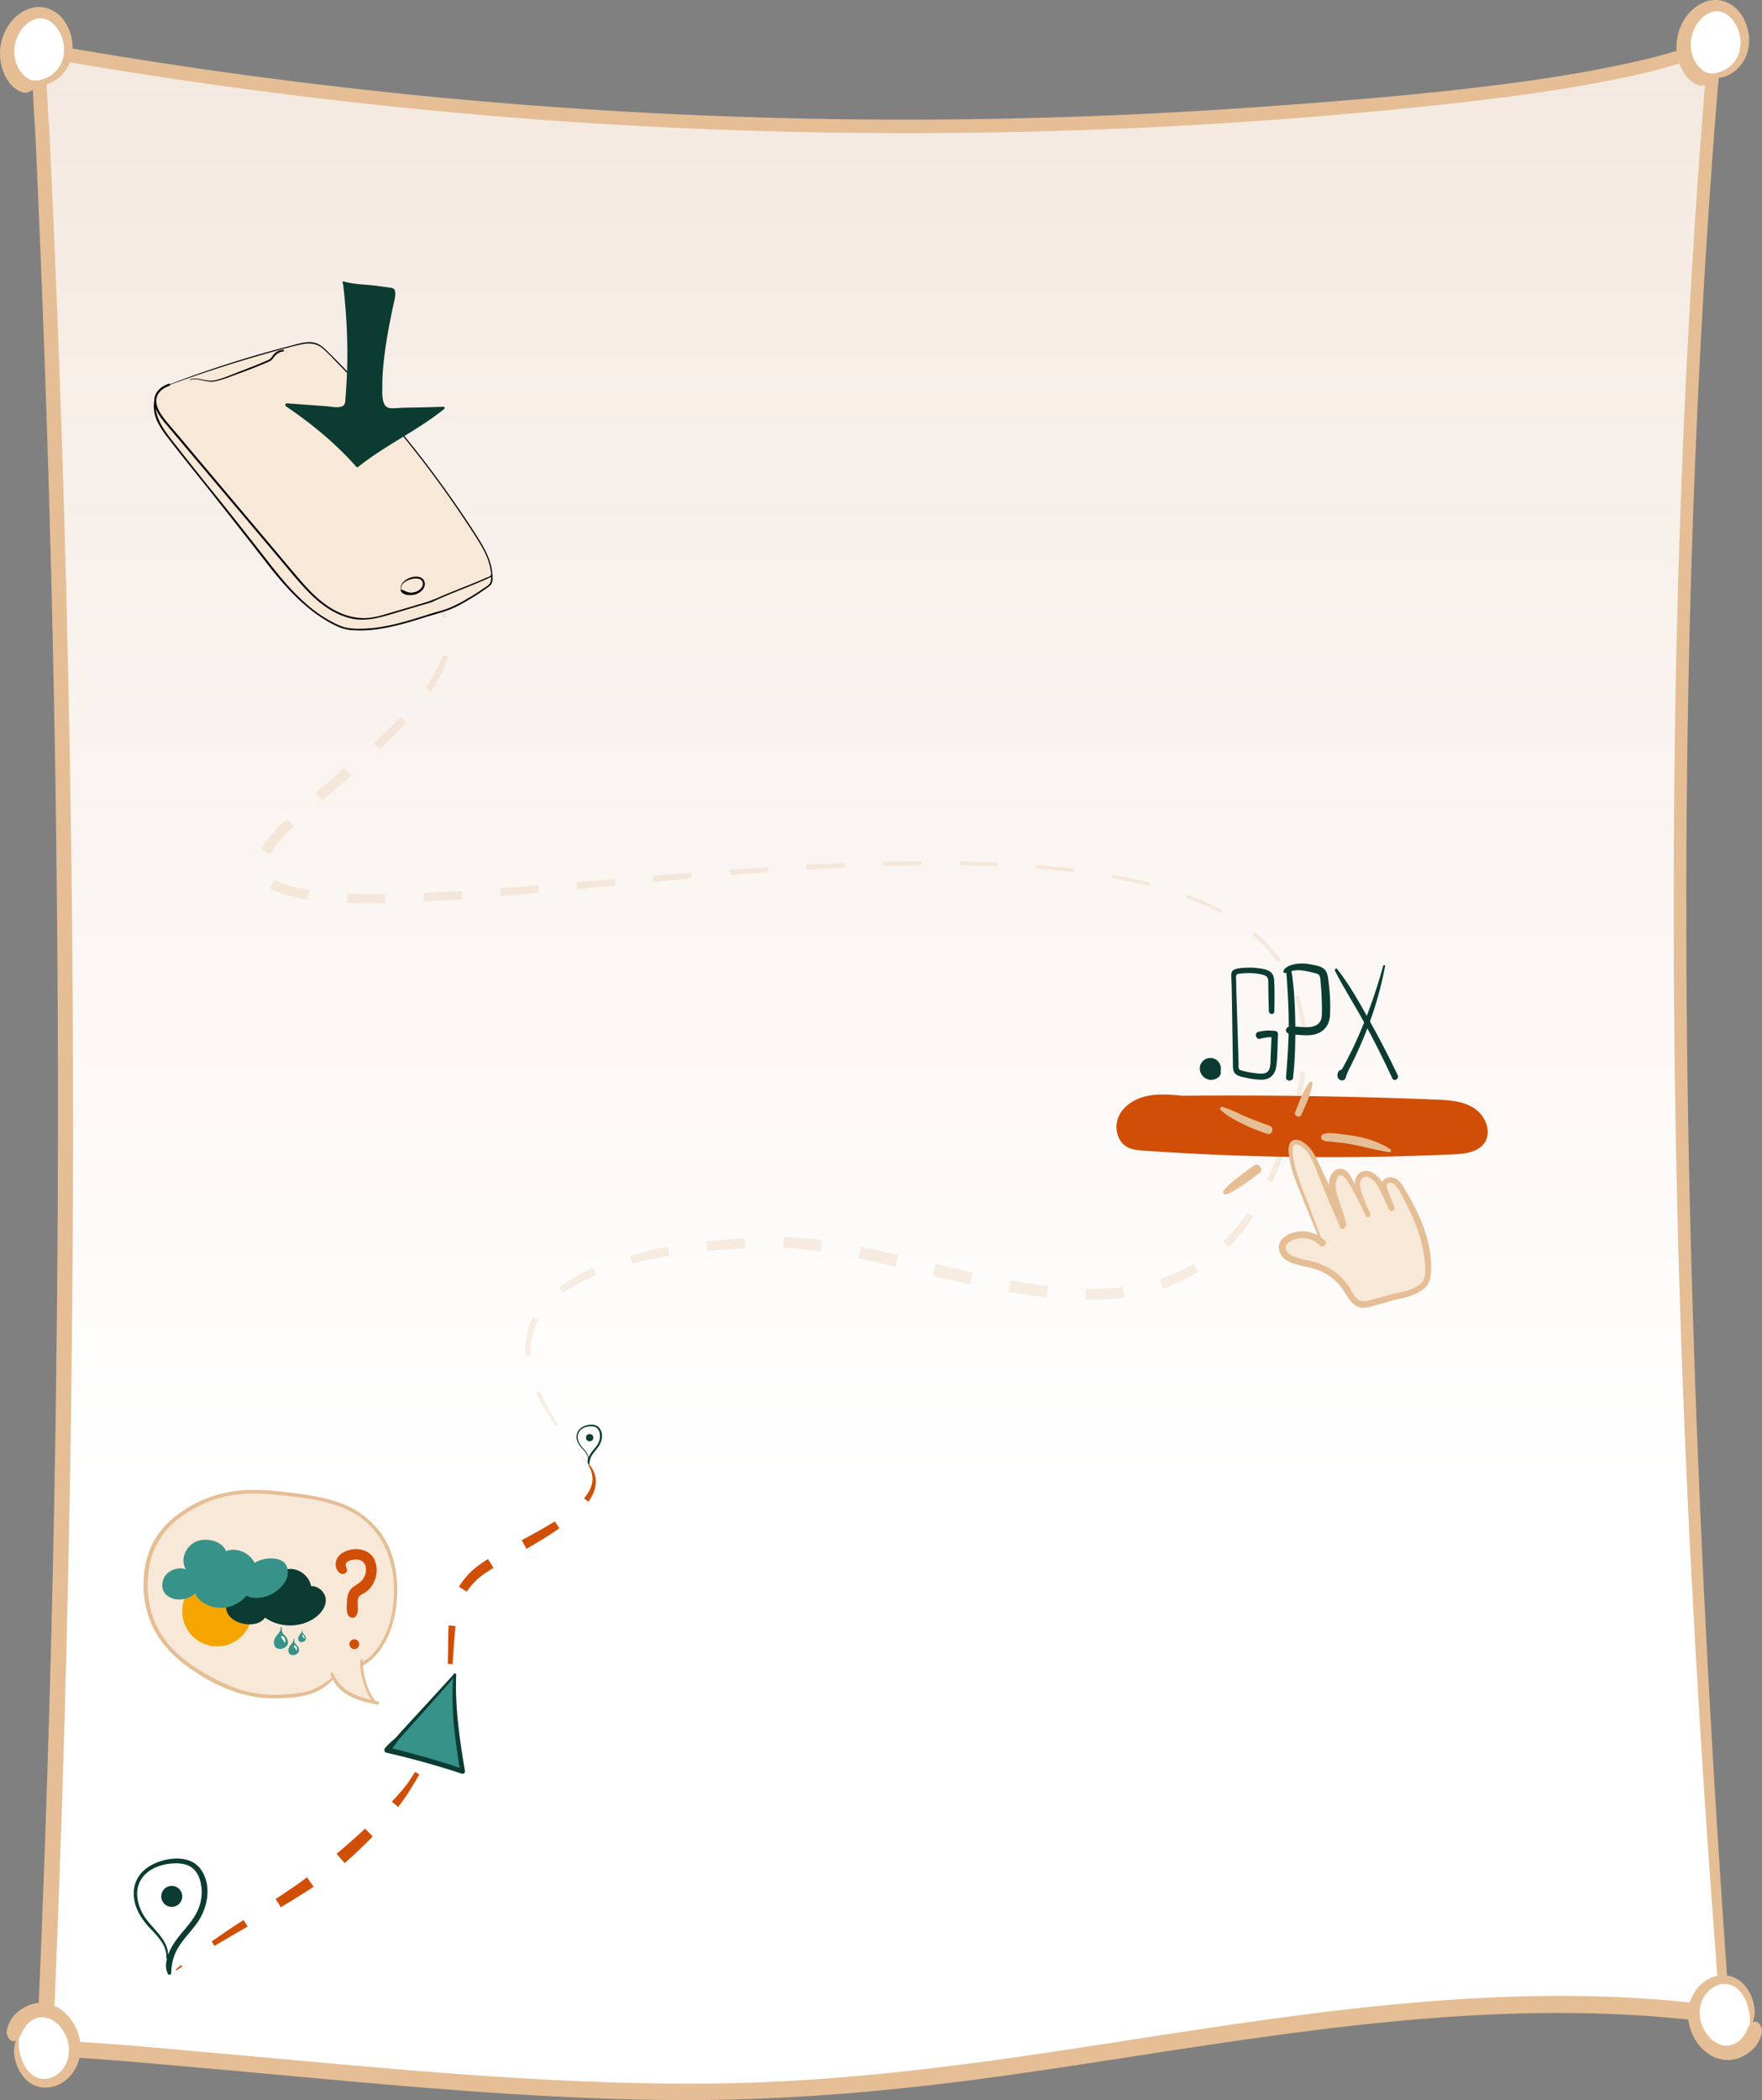 <svg xmlns="http://www.w3.org/2000/svg" xmlns:xlink="http://www.w3.org/1999/xlink" viewBox="0 0 2628.86 3132.71"><rect x="0" y="0" width="2628.86" height="3132.71" fill="#808080" stroke="none"/><defs><style>.cls-1{fill:url(#Sfumatura_senza_nome_24);}.cls-2{fill:#e5be95;}.cls-3{fill:#fff;}.cls-4{opacity:0.26;}.cls-5{fill:#f8e8d7;}.cls-6{fill:#0b3b31;}.cls-7{fill:#d14e07;}.cls-8{fill:#379289;}.cls-9{fill:#f6a400;}</style><linearGradient id="Sfumatura_senza_nome_24" x1="1315.74" y1="3065.48" x2="1315.74" y2="37.58" gradientUnits="userSpaceOnUse"><stop offset="0.28" stop-color="#fff"/><stop offset="0.98" stop-color="#f4e9e1"/></linearGradient></defs><title>Risorsa 89</title><g id="Livello_2" data-name="Livello 2"><g id="Livello_13" data-name="Livello 13"><path class="cls-1" d="M2574.17,3009.8c-73.53-967.72-98.92-1977.17-15.56-2944V63.57c-138.47,67.18-510.08,93.11-659.81,104.36A7353.5,7353.5,0,0,1,57.31,74.09l0,4.58c50.46,991,53.56,1985.46,9.34,2976.88l23.65.67c420.54,27.34,815.23,93.63,1234.49,49.35,416-43.93,832.45-158.15,1246.84-99.34"/><path class="cls-2" d="M2581.24,3009.8c-28.08-383.54-48.27-767.76-58.47-1152.2-10.26-386.64-9.57-773.67,6-1160.17q6.51-161.5,16.59-322.83,4.95-78.84,10.83-157.62,3-40.75,6.34-81.48c1.92-23.74,5.82-48.12,5.83-71.93,0-7.83-8.15-11.51-14.64-8.4-46.94,22.48-99.35,34.19-150.07,44.52-64,13-128.67,22.24-193.46,30C2090.92,144,1971,153.23,1851.23,161.42A7342.91,7342.91,0,0,1,702.48,149.69Q379.59,121,60.12,63.92c-6.58-1.17-13.43,2.81-13.35,10.17.48,45.8,4.36,91.78,6.47,137.54q3.34,72.54,6.36,145.09,6,145.11,10.7,290.29Q79.65,937.41,83.57,1228q7.92,584.13-6,1168.29Q69.68,2726,54.82,3055.55c-.29,6.54,5.69,11.69,11.88,11.87,69.54,2,139.07,8.95,208.36,14.94,82.23,7.1,164.39,14.94,246.6,22.29,163.81,14.64,328,27.29,492.55,28,166.43.75,331-14.58,495.62-37.93,166.89-23.68,333-53,500.53-72.12,185.08-21.16,372.79-29.77,557.86-3.87,16.36,2.29,23.43-22.75,6.91-25.06-331.31-46.37-662.8,15.31-989.92,64.81-167.1,25.28-334.32,46.26-503.5,49.14-165.58,2.81-331-7.7-495.9-21.6C492,3078.14,398.35,3069.17,304.6,3061c-79.09-6.91-158.52-15.09-237.9-17.31l11.87,11.88Q104.28,2472,108.25,1887.8t-14-1168.19Q89.2,556.28,82.46,393,79,309.86,75.16,226.74C72.8,176,68.44,124.92,67.86,74.09L54.51,84.26a7419.15,7419.15,0,0,0,1153.7,113c321.73,6.11,644.94-8.05,964.85-43.63,73.91-8.22,147.8-18,220.83-32.13,57.49-11.16,116.53-24.08,169.63-49.54l-14.64-8.41c0,20-3.24,40.4-4.86,60.31q-3.08,37.8-5.92,75.62-5.28,70-9.82,140-9.32,143.57-15.66,287.3-12.85,289.17-14.88,578.69-4.59,580.38,26.74,1160.43,17.07,322.18,42.62,643.86c.71,9,14.8,9.1,14.14,0Z"/><path class="cls-3" d="M27.4,3037.06c-8.58,26.59,5,60.21,27.65,68.72s49.82-9.86,55.42-37.57c6.38-31.56-15.89-65.41-42.78-69.38-21.29-3.14-45.26,13.5-47.9,39"/><path class="cls-2" d="M25.86,3036.63a96.23,96.23,0,0,0-4.47,17.14c-1.09,5.81-.41,11.46.85,17.22a63.52,63.52,0,0,0,15.25,29.78c16.29,17.35,41.46,17.05,59.73,2.93,20.65-16,27.41-43.59,20.11-68.15-7.1-23.87-26.78-45.64-52.67-47.73-13.87-1.12-27.54,4.5-38,13.27a46.19,46.19,0,0,0-12.71,16.22c-1.69,3.83-3.35,7.87-3.83,12.06-.53,4.57,1.14,8.32,3.61,12a7.18,7.18,0,0,0,11.1,1.43c1.83-1.68,3.58-2.59,5.26-5.17,1.36-2.09,2.29-5.25,3.06-6.79a53,53,0,0,1,6.59-10.28c5.51-6.13,11.52-9.83,19.92-11.19a30.55,30.55,0,0,1,9.57.48,33.17,33.17,0,0,1,11,4.85c7.46,4.83,13.1,12.15,17.07,20,8.4,16.58,7.76,37.66-4.23,52.36-10.76,13.2-29.18,19.27-43.91,8.72-8.22-5.89-13.88-15.2-17-24.68-3.52-10.69-5.67-22.6-3.12-33.66a1.6,1.6,0,0,0-3.08-.85Z"/><path class="cls-3" d="M2611.44,3023.52c8.58-26.59-5-60.21-27.66-68.72s-49.81,9.87-55.41,37.57c-6.38,31.56,15.89,65.41,42.78,69.38,21.28,3.15,45.26-13.5,47.89-39"/><path class="cls-2" d="M2613,3024a96.32,96.32,0,0,0,4.46-17.13c1.1-5.82.41-11.47-.85-17.23a63.41,63.41,0,0,0-15.24-29.78c-16.3-17.35-41.47-17-59.74-2.92-20.64,16-27.4,43.58-20.1,68.14,7.09,23.87,26.78,45.64,52.67,47.73,13.86,1.12,27.54-4.49,38-13.27a46.21,46.21,0,0,0,12.71-16.22c1.69-3.83,3.35-7.86,3.83-12.06.53-4.57-1.14-8.32-3.62-12a7.18,7.18,0,0,0-11.1-1.43c-1.83,1.68-3.58,2.59-5.26,5.18-1.36,2.08-2.28,5.24-3.05,6.78a54,54,0,0,1-6.59,10.29c-5.51,6.12-11.52,9.82-19.93,11.18a30.5,30.5,0,0,1-9.56-.48,33.22,33.22,0,0,1-11-4.85c-7.45-4.83-13.09-12.15-17.07-20-8.39-16.58-7.76-37.65,4.23-52.36,10.77-13.2,29.19-19.27,43.92-8.72,8.21,5.89,13.88,15.21,17,24.68,3.53,10.69,5.67,22.61,3.13,33.66a1.6,1.6,0,0,0,3.08.85Z"/><path class="cls-3" d="M2544.18,109.41c22.14,10.3,50.15-5.94,57.24-33.21s-8.22-59.81-31.3-66.53C2543.84,2,2515.65,28.75,2512.34,61c-2.62,25.55,11.24,54.33,32.48,57.49"/><path class="cls-2" d="M2543.37,110.78c8.52,4.54,19.67,6.82,29,3.84a53.11,53.11,0,0,0,26.29-19.44c14.64-19.93,13.77-48,2-69.09-12-21.53-35.79-32.36-59.16-22.3-24.07,10.35-39,36.72-40.11,62.25-.65,14.39,3,29.77,10.64,42a46.64,46.64,0,0,0,15,15.54,29.64,29.64,0,0,0,9.21,3.93c4.42.94,8.42-.67,12.17-2.91,4.18-2.51,4.32-7.62,1.43-11.1a42.87,42.87,0,0,0-3-4.24c-2-2-4.5-3-6.72-4.54-.18-.13-1.93-1.73-3.18-3-.75-.74-1.51-1.47-2.23-2.23.15.16-2.47-2.81-1.49-1.59-5.77-7.22-9.06-16.28-10.19-25.5-2.18-17.79,5.21-37.45,19.72-48.52,6-4.61,13.6-7.63,21.29-6.92,7.89.73,14.61,5.48,19.75,11.25,12.5,14,16.67,36.21,9.61,53.67a44.25,44.25,0,0,1-20.05,22.38c-9,4.76-19,7-28.75,3.53-1.7-.61-2.81,2.07-1.23,2.91Z"/><path class="cls-3" d="M42.88,119.92C65,130.23,93,114,100.12,86.72S91.9,26.91,68.83,20.18C42.54,12.53,14.35,39.27,11,71.55c-2.62,25.56,11.24,54.34,32.49,57.5"/><path class="cls-2" d="M42.07,121.3c8.52,4.54,19.67,6.82,29,3.84A53.08,53.08,0,0,0,97.35,105.7c14.64-19.94,13.77-48,2-69.09-12-21.54-35.8-32.36-59.17-22.3C16.11,24.66,1.22,51,.07,76.55c-.64,14.4,3,29.77,10.65,42.05a46.45,46.45,0,0,0,15,15.54,29.93,29.93,0,0,0,9.2,3.93c4.42.94,8.43-.67,12.17-2.92,4.18-2.5,4.33-7.61,1.43-11.1a45.58,45.58,0,0,0-3-4.24c-1.95-2-4.51-3-6.72-4.53-.19-.13-1.94-1.73-3.19-3-.75-.73-1.5-1.46-2.23-2.22.16.16-2.47-2.82-1.49-1.59A50.84,50.84,0,0,1,21.73,83c-2.18-17.79,5.21-37.46,19.72-48.52,6-4.61,13.61-7.63,21.29-6.92,7.89.73,14.61,5.47,19.75,11.25C95,52.84,99.16,75,92.11,92.48a44.27,44.27,0,0,1-20.06,22.38c-9,4.76-19,7-28.75,3.53-1.7-.62-2.81,2.07-1.23,2.91Z"/></g><g id="Livello_22" data-name="Livello 22"><g class="cls-4"><path class="cls-2" d="M632.09,874.75a134.71,134.71,0,0,1,20.2,20.65,97.57,97.57,0,0,1,14.36,25.41l-4.86,1.67a94.73,94.73,0,0,0-12.39-25A138.26,138.26,0,0,0,631,876Z"/><path class="cls-2" d="M668.21,979.08a152.2,152.2,0,0,1-10.57,27.4A226,226,0,0,1,643,1031.72l-8.26-5.69a228.34,228.34,0,0,0,14.92-23.68,149.78,149.78,0,0,0,11-25.48Z"/><path class="cls-2" d="M606.9,1077.25c-13,14.24-26.57,27.83-40.52,41l-8.94-9.67c14-12.75,27.78-25.74,40.81-39.38Z"/><polygon class="cls-2" points="523.76 1156.83 480.57 1194.43 470.8 1183.13 514.47 1146.08 523.76 1156.83"/><path class="cls-2" d="M438.48,1232.65c-6.74,6.57-13.31,13.26-19.48,20.16a153.62,153.62,0,0,0-16.45,21.6l-13.23-7.91a126.69,126.69,0,0,1,8.62-12.54c3.05-4,6.24-7.75,9.51-11.42,6.53-7.35,13.39-14.24,20.37-21Z"/><path class="cls-2" d="M409.55,1312.26a115,115,0,0,0,24.93,9.82,242.9,242.9,0,0,0,27.17,5.73l-2.19,14.28a254.43,254.43,0,0,1-28.87-5.91,127.68,127.68,0,0,1-28.27-11Z"/><path class="cls-2" d="M517.85,1332.9c18.9.8,37.88.93,56.88.7l.22,13.57c-19.18.4-38.39.43-57.64-.22Z"/><path class="cls-2" d="M631.76,1331.94q28.53-1.23,57.06-3l.84,12.47q-28.6,2.07-57.27,3.62Z"/><polygon class="cls-2" points="746.12 1324.99 803.14 1320.57 804.11 1331.76 747.05 1336.81 746.12 1324.99"/><polygon class="cls-2" points="860.16 1315.87 917.18 1311.07 918.07 1320.97 861.1 1326.42 860.16 1315.87"/><polygon class="cls-2" points="974.22 1306.31 1031.3 1301.73 1032.02 1310.36 975.04 1315.57 974.22 1306.31"/><polygon class="cls-2" points="1088.42 1297.41 1145.58 1293.51 1146.1 1301.04 1089.04 1305.48 1088.42 1297.41"/><polygon class="cls-2" points="1202.79 1290.16 1260.04 1287.45 1260.33 1294 1203.19 1297.15 1202.79 1290.16"/><path class="cls-2" d="M1317.33,1285.56q28.65-.74,57.32-.92l0,5.84q-28.6.32-57.2,1.22Z"/><path class="cls-2" d="M1432,1284.94q28.66.46,57.31,1.75l-.23,5.38q-28.58-1.21-57.17-1.57Z"/><path class="cls-2" d="M1546.55,1290.26c19.07,1.53,38.11,3.43,57.09,5.81l-.64,5.15q-28.35-3.53-56.86-5.73Z"/><path class="cls-2" d="M1660.39,1304.74c18.83,3.44,37.57,7.49,56.11,12.34l-1.32,5.06c-18.4-4.83-37-8.87-55.72-12.31Z"/><path class="cls-2" d="M1771.38,1334.29a408.73,408.73,0,0,1,52.51,23.69l-2.62,4.79a402.44,402.44,0,0,0-51.75-23.5Z"/><path class="cls-2" d="M1871.78,1390.2a222.27,222.27,0,0,1,39.37,42.41l-4.82,3.38a216.39,216.39,0,0,0-38.19-41.45Z"/><path class="cls-2" d="M1937.38,1484.27a231.64,231.64,0,0,1,11.27,56.81l-6.53.47a223.23,223.23,0,0,0-10.62-55.31Z"/><path class="cls-2" d="M1947.24,1598.88a427.22,427.22,0,0,1-10.63,56.73l-7.16-1.85a422,422,0,0,0,10.87-55.69Z"/><path class="cls-2" d="M1919.55,1710.64q-4.89,13.54-10.32,26.88l-5.5,13.32q-2.81,6.66-5.81,13.23l-7.92-3.76q3.15-6.36,6.09-12.82c2-4.29,3.81-8.67,5.65-13q5.48-13.15,10.45-26.49Z"/><path class="cls-2" d="M1870.08,1814.9a298.91,298.91,0,0,1-36.43,45.52l-8.62-8.73a286.82,286.82,0,0,0,36.35-42.69Z"/><path class="cls-2" d="M1788,1897.22a242.08,242.08,0,0,1-25.83,14.13,261,261,0,0,1-27.32,11l-4.67-14.15a249.75,249.75,0,0,0,26-10,244.15,244.15,0,0,0,24.68-12.78Z"/><path class="cls-2" d="M1677.69,1935.54a412.09,412.09,0,0,1-58.26,3.46l.23-16.5a397.85,397.85,0,0,0,56-2.6Z"/><path class="cls-2" d="M1561.4,1935.5c-19.21-2.08-38.28-4.92-57.23-8.24l3.15-17.51c18.62,3.45,37.29,6.42,56,8.64Z"/><path class="cls-2" d="M1447.65,1916.06q-28.1-6.18-56-12.92l4.31-18c18.55,4.41,37.06,8.87,55.61,13Z"/><path class="cls-2" d="M1336.05,1889.74q-13.89-3.32-27.78-6.49t-27.81-6.11l3.59-17.5c9.42,1.86,18.81,3.87,28.17,5.93s18.71,4.19,28,6.35Z"/><path class="cls-2" d="M1224.66,1866.94a497.8,497.8,0,0,0-56-5.44l.42-16.26a513.37,513.37,0,0,1,58,4.69Z"/><path class="cls-2" d="M1112,1862.32c-18.94.83-37.87,2.08-56.73,3.89l-1.51-14.54q28.66-3.2,57.47-4.8Z"/><path class="cls-2" d="M998.92,1873.4c-18.67,3-37.22,6.77-55.49,11.43l-3.28-12.36c9.32-2.57,18.7-4.85,28.11-6.93s18.87-4,28.35-5.66Z"/><path class="cls-2" d="M889.75,1902.13c-17.35,7.06-34.13,15.58-49.18,26.4l-6.23-8.44c15.74-11.81,33.09-21,50.92-28.71Z"/><path class="cls-2" d="M803.49,1968.66a93.89,93.89,0,0,0-9.5,25.55,103.82,103.82,0,0,0-2,27.4l-7.74.54a111.88,111.88,0,0,1,1.45-29.6,102,102,0,0,1,9.71-28.18Z"/><path class="cls-2" d="M805.74,2075.65A271.91,271.91,0,0,0,818.33,2101c4.61,8.27,9.61,16.34,14.87,24.24l-3.59,2.49c-11.15-15.62-21.33-32-29.47-49.6Z"/><polygon class="cls-2" points="867.57 2170.81 879.09 2184.28 877.82 2185.44 865.75 2172.38 867.57 2170.81"/></g><path class="cls-5" d="M232.63,591.19c-8.28,29.3,10,49.74,28.76,73.74,44.54,57.07,71.68,89.14,116.22,146.21C389,825.76,413,858,425.75,871.47c16,16.93,30.86,33.26,50.35,46,9.14,6,28.44,17.62,39.11,19.94,11.66,2.54,33.43,2,45.24.26,43.55-6.25,63.54-16,105.82-28.12,12.79-3.67,43.73-22,54.45-29.91s13.59-7.26,13-20.55c-.36-22-12.19-41.9-24-60.4a1593.67,1593.67,0,0,0-222-274.22c-4.52-4.46-9.23-9-15.14-11.34-9.14-3.61-19.43-1.33-29,1.07a1779.67,1779.67,0,0,0-191.11,59.72c-11.2,3.43-21.76,12.76-20.82,25.39"/><path d="M252.57,574.27c42.8-15.6,86.14-29.93,129.89-42.62,21.72-6.3,43.56-12.6,65.61-17.65,12.12-2.78,23.3-2.73,33.19,5.63,8,6.75,15.14,14.69,22.46,22.14a1587.14,1587.14,0,0,1,165.75,198.7q18.53,26.31,36,53.36c11.3,17.51,23.54,35.9,26.63,56.95.34,2.33,1.54,6.28-.32,8.17-1.4,1.42-5,2.33-6.81,3.12-5.17,2.32-10.38,4.53-15.62,6.7-9.61,4-19.28,7.78-28.93,11.65-9.27,3.72-18.53,7.48-27.66,11.54-10.83,4.81-22,7.94-33.35,11.28l-33,9.73c-10.43,3.08-20.87,6.47-31.64,8.17-22.12,3.47-43.88-3.18-62.54-15-17.91-11.33-32.55-27-46.26-43-14.77-17.21-29.24-34.68-43.84-52L311.23,703.32l-45.46-54c-7.53-8.94-15.51-17.65-22.45-27.06-5.88-8-12-18.51-9.64-28.81,2.16-9.22,10.68-15.24,19.22-18,1.92-.63,1.1-3.69-.84-3.05-7.48,2.44-14.55,6.87-18.7,13.72-4.65,7.67-3.78,16.58-.47,24.6,3.76,9.09,10.32,16.67,16.59,24.11l24.35,28.86q49.35,58.5,98.69,117L422,839.36c14.9,17.67,29.38,36,46.43,51.71,15.72,14.47,34.27,26.61,55.34,31.42,22.22,5.06,42.87-1.24,64.09-7.56l41.51-12.36c5.84-1.74,12.05-3.06,17.57-5.66s10.79-4.92,16.25-7.24c23.61-10,47.81-18.71,71-29.74a1,1,0,0,0,.48-.84c-.63-20.47-10.29-38.74-20.93-55.73-11.66-18.61-24-36.86-36.5-54.89q-37.32-53.67-79-104.19t-87-97.25q-11.64-12-23.55-23.73c-6.24-6.12-12.81-11.58-21.8-12.68-10.09-1.23-20.39,2.17-30,4.65q-16.8,4.31-33.5,8.93-76.17,21.12-150,49.38c-.42.16-.25.85.19.69Z"/><path d="M283.67,566.59c12.28-3.46,24.21,4.76,36.7,2.3,12.91-2.54,25.76-8.07,38.11-12.52s24.79-9.31,37-14.47c4.56-1.92,9.08-3.29,12-7.5,4.19-6.11,8.35-9.12,15.72-10.35,1.23-.21.89-2.09-.29-2.12a18.87,18.87,0,0,0-11.95,4.26,21.23,21.23,0,0,0-4.62,5.2,14.35,14.35,0,0,1-6.84,6c-13.35,5.91-27.08,11.16-40.71,16.39-12.53,4.81-25.63,10.83-38.8,13.61-12.37,2.62-24.3-5.32-36.52-1.64a.43.43,0,0,0,.23.83Z"/><path d="M599.15,880.54c-2.6-9.46,6.3-14.4,13.92-16.59a24.16,24.16,0,0,1,11.67-.62c6.18,1.38,7.81,8.16,4.29,13.12-3.38,4.75-9.26,7.31-15,7.58-6,.28-9.58-2.75-14.87-4.52-1-.35-1.67.85-1.3,1.69,3.25,7.31,15.49,7.46,21.91,5.46,7.59-2.37,15.68-9.27,13.75-18-3.81-17.32-40.81-5.37-34.94,12.07a.29.29,0,0,0,.55-.15Z"/><path d="M231.8,591a51,51,0,0,0,1.1,33.38c4.19,10.86,11.14,20.38,18.21,29.52,17.12,22.16,34.71,44,52.16,65.86q46.58,58.44,92.41,117.42C424.46,874.23,455.8,910.37,498.3,932c8.74,4.44,17.07,7.3,26.89,8a171.1,171.1,0,0,0,34.16-.93c24.26-3.13,47.7-9.65,70.94-17.09,13.05-4.18,26.59-7.52,39.43-12.27,10-3.7,19.5-9.14,28.71-14.47s17.74-10.93,26.31-16.93c2.81-2,6.22-3.94,8.13-6.9,2.31-3.59,2-8.21,1.85-12.29a1,1,0,0,0-2,0c.11,4.15.35,8.75-2.55,12.06s-7.27,5.45-10.67,7.89c-7.14,5.11-14.7,9.66-22.29,14.06A233.81,233.81,0,0,1,672.41,906c-10.61,4.54-22.22,7-33.2,10.54-21.89,7-43.67,13.91-66.33,17.93A205.69,205.69,0,0,1,537,937.91c-10.22,0-20.38-.52-29.88-4.59-42.06-18-74.1-53.36-101.76-88.7C376.72,808,348.14,771.44,318.9,735.31q-27.37-33.84-54.19-68.14c-17.24-22.13-38.56-45.48-31.24-75.75a.87.87,0,0,0-1.67-.46Z"/><path class="cls-6" d="M512.63,421.6A798.67,798.67,0,0,1,517,599.24c-.24,2.78-.68,5.83-3.77,7.79-3.78,2.41-9.88,2.21-15.19,1.85l-70-4.79c40.83,27.21,76.23,57.73,105.08,90.59,34-27.34,94.47-58.75,128.45-86.09-18.18.69-54.34,1.64-78,2.41a13.25,13.25,0,0,1-13.51-11c-8.26-49.52,17.54-149.93,18.39-155.51,1.27-8.41.95-13.77-3.94-14.54-3-.47-8.29-.65-11.57-1.37-16.64-3.65-43.67-3.32-60.3-7"/><path class="cls-6" d="M511.62,421.6a874.51,874.51,0,0,1,6.62,105.56q0,26.19-1.72,52.35-.42,6.42-.95,12.83c-.38,4.56.29,10.92-4.4,13.39-6.41,3.38-16.95.77-23.83.27q-29.65-2.13-59.3-4.34c-2.59-.19-3.06,3.29-1.23,4.53,38.28,25.91,74.07,55.38,104.74,90.06a2.27,2.27,0,0,0,3.15,0C575,664,622.78,642.41,662.91,609.93c1.28-1,.22-3.3-1.34-3.23-12.57.54-25.14.83-37.72,1.08-7.27.15-14.55.28-21.81.44-6.51.14-13.4,1.18-19.88.6-13.34-1.18-11.7-21.56-11.77-31.24a330.62,330.62,0,0,1,1.85-35.45c2.31-22.86,6.18-45.56,10.69-68.09,1.47-7.36,3-14.7,4.63-22,1.1-5.06,2.46-10.24,2.09-15.47-.28-4-1.73-6.56-5.77-7.21-7.18-1.15-14.51-1.95-21.72-2.94-16.28-2.23-33.21-1.91-49.07-6.46-2.2-.63-3.06,3-.92,3.33,13.8,1.91,27.8,2.26,41.68,3.28,7.12.52,14,1.69,21,2.81,3,.48,6.58.2,9.5,1.1,4.54,1.4,4.29,6.12,3.91,10.09-.46,4.89-1.84,9.63-3,14.39q-2.85,12-5.47,24.15a669.9,669.9,0,0,0-11.47,68.21,271.17,271.17,0,0,0-1.85,34.89c.19,8.87-.54,21.61,7.17,27.67,5.62,4.41,12.8,3.22,19.47,3,8.15-.21,16.29-.54,24.44-.86q22-.84,44-1.55l-1.33-3.23c-40.53,32-88.29,53.65-128.69,85.86h3.15c-30.76-35-66.58-65.46-105.43-91.12L428,606.53q28.18,1.76,56.38,3.57c11.1.72,32.73,5.88,34.53-10.25,4.23-38,3.68-77.09,1.38-115.16-1.28-21.23-3.59-42.33-6.73-63.36-.17-1.11-2.12-.86-2,.27Z"/><path class="cls-7" d="M1764.23,1634.51c-17.56-1.64-35.44-3.27-52.69.37s-34.1,13.45-41.89,29.27-3.69,37.83,11.61,46.59c7.56,4.33,16.58,5.07,25.27,5.67a3994.71,3994.71,0,0,0,462,5.51c16.88-.77,36.13-2.89,45.94-16.65,11.7-16.39,2-40.93-14.84-52s-38.06-12.28-58.18-13.07q-188.86-7.47-377.94-5.64"/><path class="cls-6" d="M1901.3,1508.45c.15-15.12.59-30.34-.24-45.45-.26-4.65-1.22-9.11-4.75-12.44-4.38-4.12-11-5.15-16.69-6a100.27,100.27,0,0,0-19.43-1.08c-5.71.25-12.51.45-17.91,2.54-5.08,2-5.44,6.3-5.25,11.1.3,7.56.65,15.11.77,22.68q.69,43.89,1.37,87.78c.11,7.23.21,14.47.34,21.7.09,5,.29,10,4.59,13.28,4.49,3.4,11.39,4.37,16.78,5.48a105.83,105.83,0,0,0,21.19,2.58c13.36,0,20.67-8.26,22.26-21,1.94-15.48,1.62-31.46,2.39-47,.09-1.86-1.53-4.33-3.5-4.6a68,68,0,0,0-25.69,1.11c-6.72,1.6-3.81,12.34,2.86,10.38a57.34,57.34,0,0,1,21.56-2.12l-4.77-4.77c-.44,11.65-1,23.29-1.45,34.94-.32,7.89.84,21.3-9.21,23.5-4.84,1.06-10.34.17-15.19-.4a116.92,116.92,0,0,1-17.2-3.35c-2.08-.56-4.64-.89-5.69-3-.93-1.89-.39-5.86-.45-7.91l-.56-17.75-2.19-70c-.37-11.5-.86-23-.88-34.52,0-2.54-.67-6.46,0-8.87.82-3,4.06-2.72,6.67-3a93.92,93.92,0,0,1,16.51-.58,71.44,71.44,0,0,1,18.15,2.85c7.23,2.33,6.59,7.63,6.61,14.12,0,13.33.41,26.63.88,40,.18,5.21,8.06,5.25,8.12,0Z"/><path class="cls-6" d="M1919.52,1446.76c-.49,6.45.48,13,.85,19.47l1.17,20.49q1.13,20,1.2,40.08c.09,26.85-1.9,53.38-4,80.11-.58,7.27,12.24,6.44,10.29-1.39a19.94,19.94,0,0,0-1.86-4.63c-.84-1.59-2.79-1.49-4-.51a21,21,0,0,0-3.71,3.88l9.76,2.65c3.1-26.77,3.61-54.16,3.28-81.09q-.24-20.05-1.55-40.08c-.43-6.53-1-13-1.8-19.51-.79-6.73-1.17-13.85-3.18-20.34-1.11-3.62-6.13-2.76-6.41.87Z"/><path class="cls-6" d="M1917.89,1451.53c3.35-.58,6.44-2.35,9.77-3.18a38.34,38.34,0,0,1,11-1.07c7.51.32,15.19,2.32,22.47,4.15,2.34.59,5.54,1.21,7.09,3.27,1.93,2.57,1.79,7.74,2.12,10.69.9,8.07,1.32,16.18,1.61,24.3.27,7.57.48,15.2.27,22.77-.19,7-1.66,13.07-8.13,16.66-6,3.33-13.06,3.33-19.73,3-3.78-.18-7.55-.5-11.33-.77-4.25-.31-8.4-1.4-12.08,1.19-2.42,1.71-3.34,5.21-1,7.48,2.82,2.7,5.39,2.78,9.17,3.07,4.15.31,8.29.64,12.44.93,7.48.51,15.31.66,22.51-1.77,13.41-4.53,19.79-15.22,20.33-29a288,288,0,0,0-2.25-48.86c-.84-6.4-1.23-13.56-6.08-18.37-4.49-4.46-11.1-5.57-17-6.78-8.5-1.72-17.14-2.62-25.76-1.25-6.3,1-15.24,3.62-18.2,9.89a2.5,2.5,0,0,0,2.79,3.62Z"/><path class="cls-6" d="M1991.7,1448.05c13.76,27,30.33,52.58,44.8,79.21s28.09,53.81,40.82,81.36c2.51,5.43,10.67.7,8.08-4.72q-19.8-41.49-42.26-81.62c-14.68-26.19-29.55-53.12-48.12-76.79-1.55-2-4.36.54-3.32,2.56Z"/><path class="cls-6" d="M2063.75,1440.56a790,790,0,0,1-27.43,82.12c-5.43,13.49-11.16,26.84-17.45,40q-4.71,9.85-9.77,19.55c-3.47,6.63-6.6,13.19-11.73,18.69l10.58,2.8a9.94,9.94,0,0,0-5.19-7.3,3.72,3.72,0,0,0-4.39.56,9.83,9.83,0,0,0-2.86,8.42c.66,6.75,10.46,9,12.44,1.68s5.57-13.58,8.91-20.32q4.85-9.81,9.36-19.78c6-13.32,11.66-26.84,16.69-40.56a524.25,524.25,0,0,0,23.56-85.07,1.41,1.41,0,0,0-2.72-.75Z"/><path class="cls-6" d="M1811.3,1585.06c-6-4.15-13.72,2.21-12.74,8.82,1.13,7.53,9.45,10.52,15.79,7.38a7.11,7.11,0,0,0,3.51-6.11l.28-7.13a7.16,7.16,0,0,0-3.59-6.25c-8-4.27-19.13-1.87-21.89,7.73-2.39,8.3,3.62,15.92,11.75,17.35,8.85,1.56,17.08-3.55,17.08-13.11a15.72,15.72,0,1,0-31.44.33,17.4,17.4,0,0,0,14.3,16.57c7.29,1.3,19.21-3.94,16.66-13.18-1.41-5.12-7.39-6.24-11.14-3a19.82,19.82,0,0,1-1.88,1.69c-.33.18-.56.39-1.53-.06-1.26-.59-2.35-2.26-1.28-3.16-.39.33.86,0,.75,0-.35,0,.85.71.35.19,2.28,2.37-.18.72.14.62a.31.31,0,0,1,.21-.34c2.12-1.22,2.61-1.67,1.48-1.33-.1-.11-.06,0-.86,0,.81,0-.67.29-.14,0-1.53.81-.09-1.32-.13.17,0,.48.1,1.45.06,1.73-.17,1.11-1.92-.7.19.3l-3.59-6.26.06,7.13,3.51-6.11c1.76-1,5.92,1.82,4.09,3a4.12,4.12,0,0,0,0-7Z"/><path class="cls-5" d="M1973.16,1856l-30.86-78.21c-7.79-19.74-15.68-39.93-16.64-61.14-.22-5,.73-11.14,5.43-12.8,2.44-.86,5.14-.14,7.51.89,13.92,6.06,21.1,21.22,27.11,35.15q18.94,44,37.91,88c-3.59-22.46-18.36-43.47-15-66,.93-6.18,4.49-13.14,10.72-13.61,6.07-.46,10.51,5.41,13.63,10.65q15.42,25.92,28.33,53.23a210.23,210.23,0,0,1-13.55-32.44c-1.67-5.17-3.15-10.59-2.46-16s4.09-10.77,9.32-12.24c3.35-1,7-.19,10.14,1.26,10.53,4.81,16.16,16.17,21,26.69l10.44,22.79-9.85-26.83c-1.06-2.9-2.14-6-1.33-9,1.51-5.58,9.13-7.46,14.39-5s8.59,7.62,11.56,12.59c22.21,37.22,40.42,78.69,39.79,122-.08,5-.44,10.22-2.57,14.79-4.38,9.43-14.95,14-24.64,17.81-12.12,4.74-21.8,4.39-33.92,9.14l-25.15,6.67c-4.44,1.18-9.07,2.37-13.59,1.53-10.41-1.93-15.76-13.12-21.37-22.1a83.75,83.75,0,0,0-42.07-34c-10.42-3.78-21.48-5.44-32.15-8.44-6.27-1.76-12.64-4.14-17.17-8.81s-6.69-12.21-3.48-17.88a18.38,18.38,0,0,1,5.54-5.67c15.75-11.17,39.64-8.7,52.78,5.45"/><path class="cls-2" d="M1974.61,1855.55q-10.86-28.77-21.87-57.49c-7.14-18.6-15.18-37.15-20.14-56.49-2.32-9-5.22-20-3.68-29.31,1.94-11.79,15.13-1,19.31,3.73,5.48,6.15,9.29,13.89,12.43,21.45,3.78,9.08,7.3,18.29,10.94,27.43,8.76,22,18.32,43.72,27.65,65.5,2.42,5.66,10.14,1.29,9.26-3.9-2.13-12.53-7.23-24.15-11.08-36.18-3.09-9.66-7.69-25-1.49-34.37,7.47-11.3,19.69,14.66,22.38,19.49q10.54,18.94,19.78,38.59l6.44-3.77a203,203,0,0,1-12.83-30.69c-1.68-5.26-3.57-11.26-2.1-16.78,1.53-5.73,6.06-8.68,11.84-6.67,8.43,2.92,13.52,11.38,17.34,18.92,4.87,9.62,9.1,19.6,13.59,29.41,2.06,4.5,9.81,1.29,8.07-3.4-3.33-8.94-7.23-17.68-10.34-26.7-1.43-4.14-2.51-8.94,2.93-9.9,3.68-.65,6.75,1.45,9.15,4,5.51,6,9.1,14.33,12.87,21.43,4.29,8.09,8.3,16.32,11.94,24.72,7.08,16.28,13,33,16.24,50.49a174.25,174.25,0,0,1,3.15,26.44c.26,8.42-.12,17.16-6.68,23.23-12.13,11.21-30.11,12.07-45.16,16.36-9.23,2.63-18.44,5.28-27.73,7.72-8.27,2.17-16.1,4.63-22.78-2.19-5.06-5.17-8.06-12-12.08-18a88.14,88.14,0,0,0-15.39-17.38c-12.76-11-27.56-17-43.78-20.91-9.27-2.2-20.48-3.48-28.4-9.2-3.42-2.47-6.29-6.3-6.15-10.71.14-4.58,4.37-7.32,8-9.32,13.89-7.63,32.21-4.45,43.09,6.83,4.58,4.75,11.82-2.49,7.24-7.24-11.83-12.26-30.37-16.9-46.7-12.08-7.75,2.28-16.68,7-20.27,14.58-3.86,8.2-.34,18.11,6.09,23.93,7.41,6.72,17.75,9,27.22,11.2,10.71,2.48,21.53,4.66,31.4,9.69a80.52,80.52,0,0,1,23.24,17.82c6.15,6.8,10,15,15.42,22.3,5,6.87,11.58,12.33,20.45,12.65,5.09.19,10.13-1.39,15-2.7l17-4.57c5.3-1.42,10.42-3.35,15.76-4.63,4.92-1.18,9.92-2,14.82-3.24,9.06-2.34,18.8-6.14,26.38-11.72a29.66,29.66,0,0,0,12.28-21.33c1.21-10.46.46-21.57-.82-32-2.56-20.74-9.49-41.22-18.19-60.14a345.7,345.7,0,0,0-17.49-32.73c-4.59-7.68-9.57-18-18.82-20.84-7.71-2.41-17.47,1.41-18.46,10.13-.64,5.65,2.43,11.26,4.21,16.47,2.25,6.6,4.42,13.24,6.8,19.79l8.06-3.4c-5.64-12.32-10.47-25.73-18-37.07-5.84-8.82-16.12-18.37-27.68-15.7-11.88,2.74-14.5,16.24-12.28,26.5,3,13.91,9.53,27.72,16,40.31,2.22,4.29,8.48.52,6.44-3.77q-11.36-23.84-24.6-46.68c-3.43-5.9-6.16-13.34-12-17.37a13.77,13.77,0,0,0-16.47.22c-11,8.44-9.35,26.06-6.52,37.86,3.66,15.27,11.06,29.37,13.76,44.9l9.27-3.9c-9.52-22-18.86-44-29-65.69-4.6-9.91-9.09-19.88-13.9-29.7-3.77-7.7-8.25-15.38-14.64-21.23-5.09-4.65-13.84-10.72-21-7.6-7,3-7.21,11.88-6.68,18.36,1.84,22.28,10.65,43,19,63.54q14.88,36.75,30,73.41c.72,1.74,3.59,1,2.9-.8Z"/><path class="cls-2" d="M1871.17,1738.41c-8.47,5.72-16.62,11.74-24.6,18.12-7.57,6.06-15.76,12.13-21.34,20.12-1.73,2.48,1.13,5.9,3.88,5,9.35-2.88,17.72-9,25.81-14.34,8.52-5.66,16.66-11.68,24.69-18,6.19-4.88-1.91-15.37-8.44-10.95Z"/><path class="cls-2" d="M1894.05,1679.26c-12.06-4.32-24.15-8.81-35.92-13.89-11.32-4.88-22.64-11-34.6-14.2a2.49,2.49,0,0,0-2.4,4.13c9,9.21,21.25,15.48,32.68,21.06a279.69,279.69,0,0,0,36.9,15c7.77,2.5,10.87-9.42,3.34-12.12Z"/><path class="cls-2" d="M1941.54,1663.25c6.62-15.1,14.44-31,16.65-47.54.36-2.65-3.22-2.79-4.44-1.2-9.94,13-15.56,29.75-21.44,44.85-2.06,5.28,6.93,9.13,9.23,3.89Z"/><path class="cls-2" d="M1974.72,1701.27c3.77,1.55,8.34,1.39,12.38,1.86,4.28.5,8.57.92,12.85,1.41,8,.92,15.87,2.27,23.73,3.88,16.22,3.33,32.33,7.72,48.69,10.26a2.4,2.4,0,0,0,1.84-4.36c-14.08-9.6-31.34-15.33-48-18.66-8.4-1.68-16.87-3-25.38-3.93-7.84-.89-18.54-2.78-26.14-.16-5,1.71-4.53,7.84,0,9.7Z"/><path class="cls-6" d="M300.12,2789.28c-15.26-22.3-47.67-19.36-69.58-9.45-10.22,4.61-19.57,12-25.17,21.79-6.21,10.9-7.1,23.78-4.31,35.85,3.39,14.69,11.89,27.12,22,38,11.77,12.62,26.16,26.18,25.13,44.94a1.09,1.09,0,0,0,.93,1.21c-.28,1.09-.54,2.2-.75,3.31-1.36,7.24-1,13,2.24,19.64,1.15,2.4,4.68,1.07,4.76-1.29.47-15.29,4.07-28.62,12.62-41.43,7.9-11.83,18-22,26.23-33.59C309.89,2846.05,316.42,2813.11,300.12,2789.28Zm-17,79.5c-9.11,11.77-19.68,22.51-26.94,35.61a79.81,79.81,0,0,0-5.3,11.54c-.66-25.26-26.77-40.64-38-61.32-6-11-9.75-24.2-7.66-36.79,2-12.14,9.57-22.2,20-28.53,10-6.05,21.72-9.05,33.3-9.66,13.35-.71,26.94,1.72,34.69,13.69,7.3,11.28,9,26.38,6.94,39.43C298,2846.32,291.45,2858.06,283.15,2868.78Z"/><circle class="cls-6" cx="256.25" cy="2828.81" r="15.69"/><path class="cls-6" d="M894.88,2130.93c-5.26-7.68-16.42-6.66-24-3.25a18.66,18.66,0,0,0-8.67,7.51,17.06,17.06,0,0,0-1.48,12.34c1.16,5.06,4.09,9.34,7.58,13.09,4.06,4.35,9,9,8.66,15.48a.37.37,0,0,0,.32.41c-.1.38-.19.76-.26,1.14a10.14,10.14,0,0,0,.77,6.77c.4.83,1.62.37,1.64-.44a26.1,26.1,0,0,1,4.35-14.28c2.72-4.07,6.21-7.56,9-11.56C898.24,2150.49,900.49,2139.14,894.88,2130.93ZM889,2158.32c-3.14,4-6.78,7.75-9.28,12.26a27,27,0,0,0-1.82,4c-.23-8.7-9.22-14-13.1-21.12-2.07-3.8-3.36-8.34-2.64-12.68a14.32,14.32,0,0,1,6.88-9.82,24.61,24.61,0,0,1,11.47-3.33c4.6-.24,9.28.59,12,4.72,2.52,3.88,3.09,9.08,2.39,13.58A27.1,27.1,0,0,1,889,2158.32Z"/><circle class="cls-6" cx="879.77" cy="2144.55" r="5.4"/><path class="cls-7" d="M879.16,2184.37a45.82,45.82,0,0,1,7.44,12.71,37.87,37.87,0,0,1,2.29,15,44.4,44.4,0,0,1-3.59,14.87,70.06,70.06,0,0,1-7.43,13.18l-6.58-5.11a64.61,64.61,0,0,0,7.75-11,40.34,40.34,0,0,0,4.43-12.47,33.11,33.11,0,0,0-.46-13.32,45.72,45.72,0,0,0-5.26-12.82Z"/><path class="cls-7" d="M834.6,2279.79c-7.93,5.58-16.08,10.78-24.27,15.85s-16.49,9.9-24.8,14.65l-7.13-12.83c8.37-4.52,16.73-9,25-13.67s16.41-9.37,24.4-14.32Z"/><path class="cls-7" d="M736.25,2338.75c-4,2.47-7.91,4.92-11.68,7.51a123.55,123.55,0,0,0-10.67,8.07c-.79.69-1.61,1.45-2.43,2.22s-1.62,1.55-2.41,2.33q-2.37,2.37-4.57,4.87a97.76,97.76,0,0,0-8,10.56l-11.71-7.25a100.34,100.34,0,0,1,8.77-12.58c1.61-2,3.29-3.9,5-5.76.87-.93,1.74-1.84,2.64-2.74s1.8-1.77,2.78-2.69a117,117,0,0,1,11.88-9.54c4.06-2.88,8.14-5.59,12.29-8.15Z"/><path class="cls-7" d="M679.7,2425.58c-1.16,9.29-1.85,18.75-2.51,28.26s-1.18,19.08-2,28.65l-7.07-.4c.28-9.49.33-19,.42-28.57s.14-19.19.74-28.91Z"/><path class="cls-7" d="M667.23,2539.61c-2,9.42-4.43,18.73-7.19,27.95s-5.95,18.31-9.48,27.26l-5.08-2.05c3.61-8.75,6.84-17.66,9.6-26.72s5.07-18.24,7-27.52Z"/><path class="cls-7" d="M625.63,2646.86c-2.36,4.2-4.81,8.34-7.29,12.46s-5,8.35-7.6,12.44c-5.24,8.19-10.86,16.09-16.67,23.83l-9.46-8c6.47-6.87,12.78-13.9,18.68-21.2,1.47-1.83,2.92-3.67,4.32-5.54s2.72-3.85,4-5.8c2.65-3.92,5.2-7.91,7.71-11.92Z"/><path class="cls-7" d="M556.11,2739.34q-5,5.22-10.16,10.32c-3.41,3.42-6.89,6.76-10.39,10.09s-7,6.62-10.6,9.88-7.19,6.46-10.86,9.61l-11.88-14,10.8-9.12q5.38-4.59,10.7-9.26c3.54-3.12,7-6.29,10.53-9.46s7-6.38,10.4-9.61Z"/><path class="cls-7" d="M468,2814.39q-6,4-12.18,7.92L443.54,2830q-12.18,7.66-24.55,15l-7.7-12.26q11.9-7.87,23.69-15.86c3.91-2.67,7.89-5.32,11.67-8.1s7.61-5.53,11.36-8.37Z"/><path class="cls-7" d="M369.42,2873.85l-24.76,14.3c-8.24,4.78-16.44,9.61-24.57,14.56l-4.33-6.6q11.73-8.31,23.64-16.34c7.93-5.38,16-10.58,24-15.83Z"/><polygon class="cls-7" points="271.9 2933.43 263.16 2939.37 262.11 2938.01 270.18 2931.14 271.9 2933.43"/><path class="cls-8" d="M678.56,2498.23c-3,43.61,4.44,101,11.61,144.13q-55.51-18.66-112.66-31.85c27.68-31.26,73.36-81,101-112.28"/><path class="cls-6" d="M676.4,2498.23c-4.39,48.35,2.59,97.4,10.28,145.09l4.45-4.46q-55.46-18.86-112.52-32.34l1.82,6.91a102.32,102.32,0,0,0,10.41-13c3.37-5.23,8-9.73,12.12-14.39q13.35-15,26.72-30c16.76-18.81,33.53-37.6,50-56.62,1.38-1.59-.9-3.92-2.33-2.34-16.88,18.67-34,37.14-51,55.66q-13.33,14.51-26.66,29c-4.22,4.6-8.21,9.81-13,13.81a107.74,107.74,0,0,0-12.14,12c-1.94,2.21-1.39,6.19,1.83,6.92q57.12,13,112.8,31.35c2.86.94,4.88-1.93,4.45-4.46-8-46.94-14.94-95.43-12.95-143.16.12-2.8-4.06-2.72-4.31,0Z"/><path class="cls-5" d="M540.46,2482.35c19.66-9.83,35.71-36.38,42-57.44,16.12-54,5.33-107.88-16.81-137.14-24.11-31.86-54.58-48.25-117.45-56.55-68-9-110.17-10.88-159.37,16.21-35.2,19.38-63.67,46.66-69.82,94.4-8.83,68.48,20.39,118.37,79.8,153.55,44.2,26.17,82.46,43.3,153.93,31.74,15-2.43,30.26-11,44.49-24l-2-6a54.22,54.22,0,0,0,19.82,26c6.32,4.42,13.51,7.43,20.8,9.95a183.53,183.53,0,0,0,27.69,7.21c-1.8,1.12-4-.64-5.29-2.3-12.34-15.6-19.71-42.49-18.72-62.34"/><circle class="cls-9" cx="324.01" cy="2403.63" r="52.2"/><path class="cls-6" d="M379.81,2368.77c-4.17-3.65-7-6.73-14.2-5.91-5.61.63-10.74,3.54-15.08,7.13-10.32,8.54-17,23.38-11.43,35.57,4.34,9.51,14.81,14.81,25.09,16.74,11.28,2.11,24.66.14,31.15-9.32,21.56,15.5,53,15.59,74.66.21,9.35-6.65,17.31-17.27,15.85-28.65-1.32-10.33-11.26-18.82-21.67-18.5-2.67-14.34-16.49-25.76-31.08-25.68s-28.28,11.65-30.79,26c-6.5-5.31-17.26-4.17-22.5,2.38"/><path class="cls-8" d="M276.94,2341c-8.63-3.18-19.53-.81-26.8,5.59s-10.47,18.21-6,27.05c3.8,7.52,12.05,11.46,20,12.16a37.11,37.11,0,0,0,27.6-9.26c.6,4.91,4.21,8.77,8,11.67a49.3,49.3,0,0,0,35.27,9.94,50.56,50.56,0,0,0,32.49-17.67c16.56,7.14,36.41,1.41,49.78-11.19,5.35-5,10-11.34,11.6-18.74s-.24-16-5.86-20.66a22.71,22.71,0,0,0-10.51-4.43,46.94,46.94,0,0,0-32.69,5.93c-7.77-15.68-27-23.63-42.7-17.62-3.95-10.3-15.08-15.38-25.48-16.55a38.8,38.8,0,0,0-15.83,1.12,32.11,32.11,0,0,0-19.59,18c-3.71,8.6-3,16.11.71,24.71"/><path class="cls-7" d="M517.44,2340.12c-1.25-3.35-2.94-6.34-.12-9.48,3.35-3.73,10.09-4.29,14.75-4.26,12.41.07,16.13,11.84,12.85,22.34a25,25,0,0,1-8.43,12c-4.79,3.78-10.3,5.85-14,11-3.5,4.91-4.51,10.88-4.79,16.78-.28,6.23-1.72,16.23,2.25,21.41,3.13,4.07,8.61,4.55,11.65,0,5-7.42.11-18.06,3.07-26.33,1.19-3.33,4-4.55,6.85-6.22a39.25,39.25,0,0,0,10.08-7.75c10.27-11.69,13.72-29.09,6.83-43.35-7.6-15.76-27.24-18.43-42.3-12.5-7.18,2.83-13.42,8.32-14.93,16.16-1.37,7.08,1.39,15.3,8.61,17.76,4.25,1.44,9.21-3.25,7.6-7.6Z"/><path class="cls-7" d="M528.6,2459.9a7.51,7.51,0,0,0,5.15-2.13,8.14,8.14,0,0,0,2.14-5.15,7.42,7.42,0,0,0-2.14-5.16,7.29,7.29,0,0,0-10.3,0,8.13,8.13,0,0,0-2.14,5.16,7.35,7.35,0,0,0,2.14,5.15,7.53,7.53,0,0,0,5.15,2.13Z"/><path class="cls-8" d="M410.52,2456.4c2.9,4.25,9.08,3.69,13.26,1.8a10.35,10.35,0,0,0,4.79-4.15,9.47,9.47,0,0,0,.82-6.83,15.94,15.94,0,0,0-4.2-7.24c-2.24-2.4-4.75-4.56-4.78-8.56,0-.41-.05-.38,0-.86a7.52,7.52,0,0,0-.43-3.75c-.21-.46-.89-.2-.9.25a14.39,14.39,0,0,1-2.41,7.89c-1.5,2.26-3.44,4.19-5,6.4C408.65,2445.58,407.41,2451.86,410.52,2456.4Z"/><path class="cls-3" d="M419.47,2443c.79,1.29,2,2.1,2.91,3.32a7.53,7.53,0,0,1,1,1.94c.22.63.23,1.18.77,1.61a.63.63,0,0,0,.74.09c1.32-1,.79-3.51.41-4.86-.57-2-1.8-4-3.95-4.52a1.67,1.67,0,0,0-1.86,2.42Z"/><path class="cls-8" d="M431.68,2466.48c2.2,3.21,6.85,2.78,10,1.36a7.83,7.83,0,0,0,3.62-3.13,7.09,7.09,0,0,0,.61-5.15,12,12,0,0,0-3.16-5.46c-1.69-1.81-3.58-3.44-3.61-6.45,0-.31,0-.29,0-.65a5.58,5.58,0,0,0-.32-2.82c-.16-.35-.67-.16-.68.18a10.93,10.93,0,0,1-1.81,5.95c-1.14,1.7-2.6,3.16-3.77,4.83C430.28,2458.33,429.34,2463.06,431.68,2466.48Z"/><path class="cls-3" d="M438.44,2456.41c.59,1,1.52,1.58,2.19,2.5a5.8,5.8,0,0,1,.74,1.47c.16.47.17.89.58,1.21a.47.47,0,0,0,.55.07c1-.73.6-2.65.31-3.67-.43-1.51-1.35-3-3-3.41a1.26,1.26,0,0,0-1.4,1.83Z"/><path class="cls-8" d="M445.88,2447.72c1.61,2.36,5,2.05,7.34,1a5.73,5.73,0,0,0,2.66-2.3,5.22,5.22,0,0,0,.45-3.78,8.93,8.93,0,0,0-2.32-4c-1.24-1.33-2.63-2.53-2.65-4.74a3.54,3.54,0,0,1,0-.48,4.12,4.12,0,0,0-.24-2.07c-.12-.26-.49-.12-.5.13a8,8,0,0,1-1.33,4.37c-.84,1.25-1.91,2.32-2.77,3.55C444.85,2441.73,444.16,2445.21,445.88,2447.72Z"/><path class="cls-3" d="M450.84,2440.32c.44.72,1.12,1.16,1.61,1.84a3.9,3.9,0,0,1,.54,1.08c.12.34.13.65.43.89a.36.36,0,0,0,.41,0c.73-.54.44-1.95.22-2.69a3.24,3.24,0,0,0-2.18-2.51.92.92,0,0,0-1,1.34Z"/><path class="cls-2" d="M493.31,2497.6c9.73,30,41.22,40.22,69.62,44.9V2538c-3.75,1.26-9.43-11.08-10.7-13.61a101.63,101.63,0,0,1-6.66-17.28,108.87,108.87,0,0,1-3.62-17.42c-.55-4.58.39-10.43-1.44-14.65a1.13,1.13,0,0,0-1.94,0c-2.55,4.74-.65,13,.08,18.11a115.16,115.16,0,0,0,5.24,21.64,97.75,97.75,0,0,0,8.64,18.62c2.45,4,6,10.77,11.64,9.09,2.09-.62,2.34-4,0-4.5-14.11-2.87-29-6.64-41.71-13.5A57.68,57.68,0,0,1,497,2496.06c-.88-2.09-4.35-.6-3.66,1.54Z"/><path class="cls-2" d="M541.51,2484.14c15.77-7.6,27-23,34.91-38.17,9.09-17.5,13.57-37.13,15.43-56.67,3.4-35.85-3-75.83-25.55-104.89-17.34-22.33-40.44-37-67.32-45.44-17.73-5.53-36.1-8.56-54.48-11-20-2.62-40.15-5-60.36-5.48-34.12-.8-66.73,5.91-96.78,22.4-28.27,15.51-52.76,37.48-64.42,68.2-11.82,31.18-11.54,69.36-.39,100.69,10.75,30.21,32.21,54.6,58.06,73,25.57,18.24,55.43,34.19,86.11,41.58a189.31,189.31,0,0,0,49.94,4.87c19.31-.58,40.25-2,57.72-10.89a73.31,73.31,0,0,0,23.6-18.58c.71-.86-.22-2.39-1.29-1.67-8.08,5.48-16.15,11.46-24.87,15.87-9.12,4.62-18.51,6.57-28.56,7.89-17.88,2.34-36.05,3.09-54,1.1-30.11-3.33-57.38-15.59-83.33-30.66-27.42-15.93-52.76-35.92-68.6-63.93-15.68-27.73-19.63-60.15-15.24-91.42,4.59-32.68,22.2-59.94,48.89-79,26.06-18.63,56.44-30.61,88.43-33.25,16.92-1.39,34-.64,50.83.85,19.7,1.74,39.51,4,59,7.64,28.07,5.24,56.2,14.23,77.75,33.73,24.27,22,36.82,52,39.93,84.34,3.61,37.45-3.44,79.92-28.56,109.26a70.67,70.67,0,0,1-18.89,16c-2.35,1.31-.28,4.71,2.09,3.57Z"/></g></g></svg>